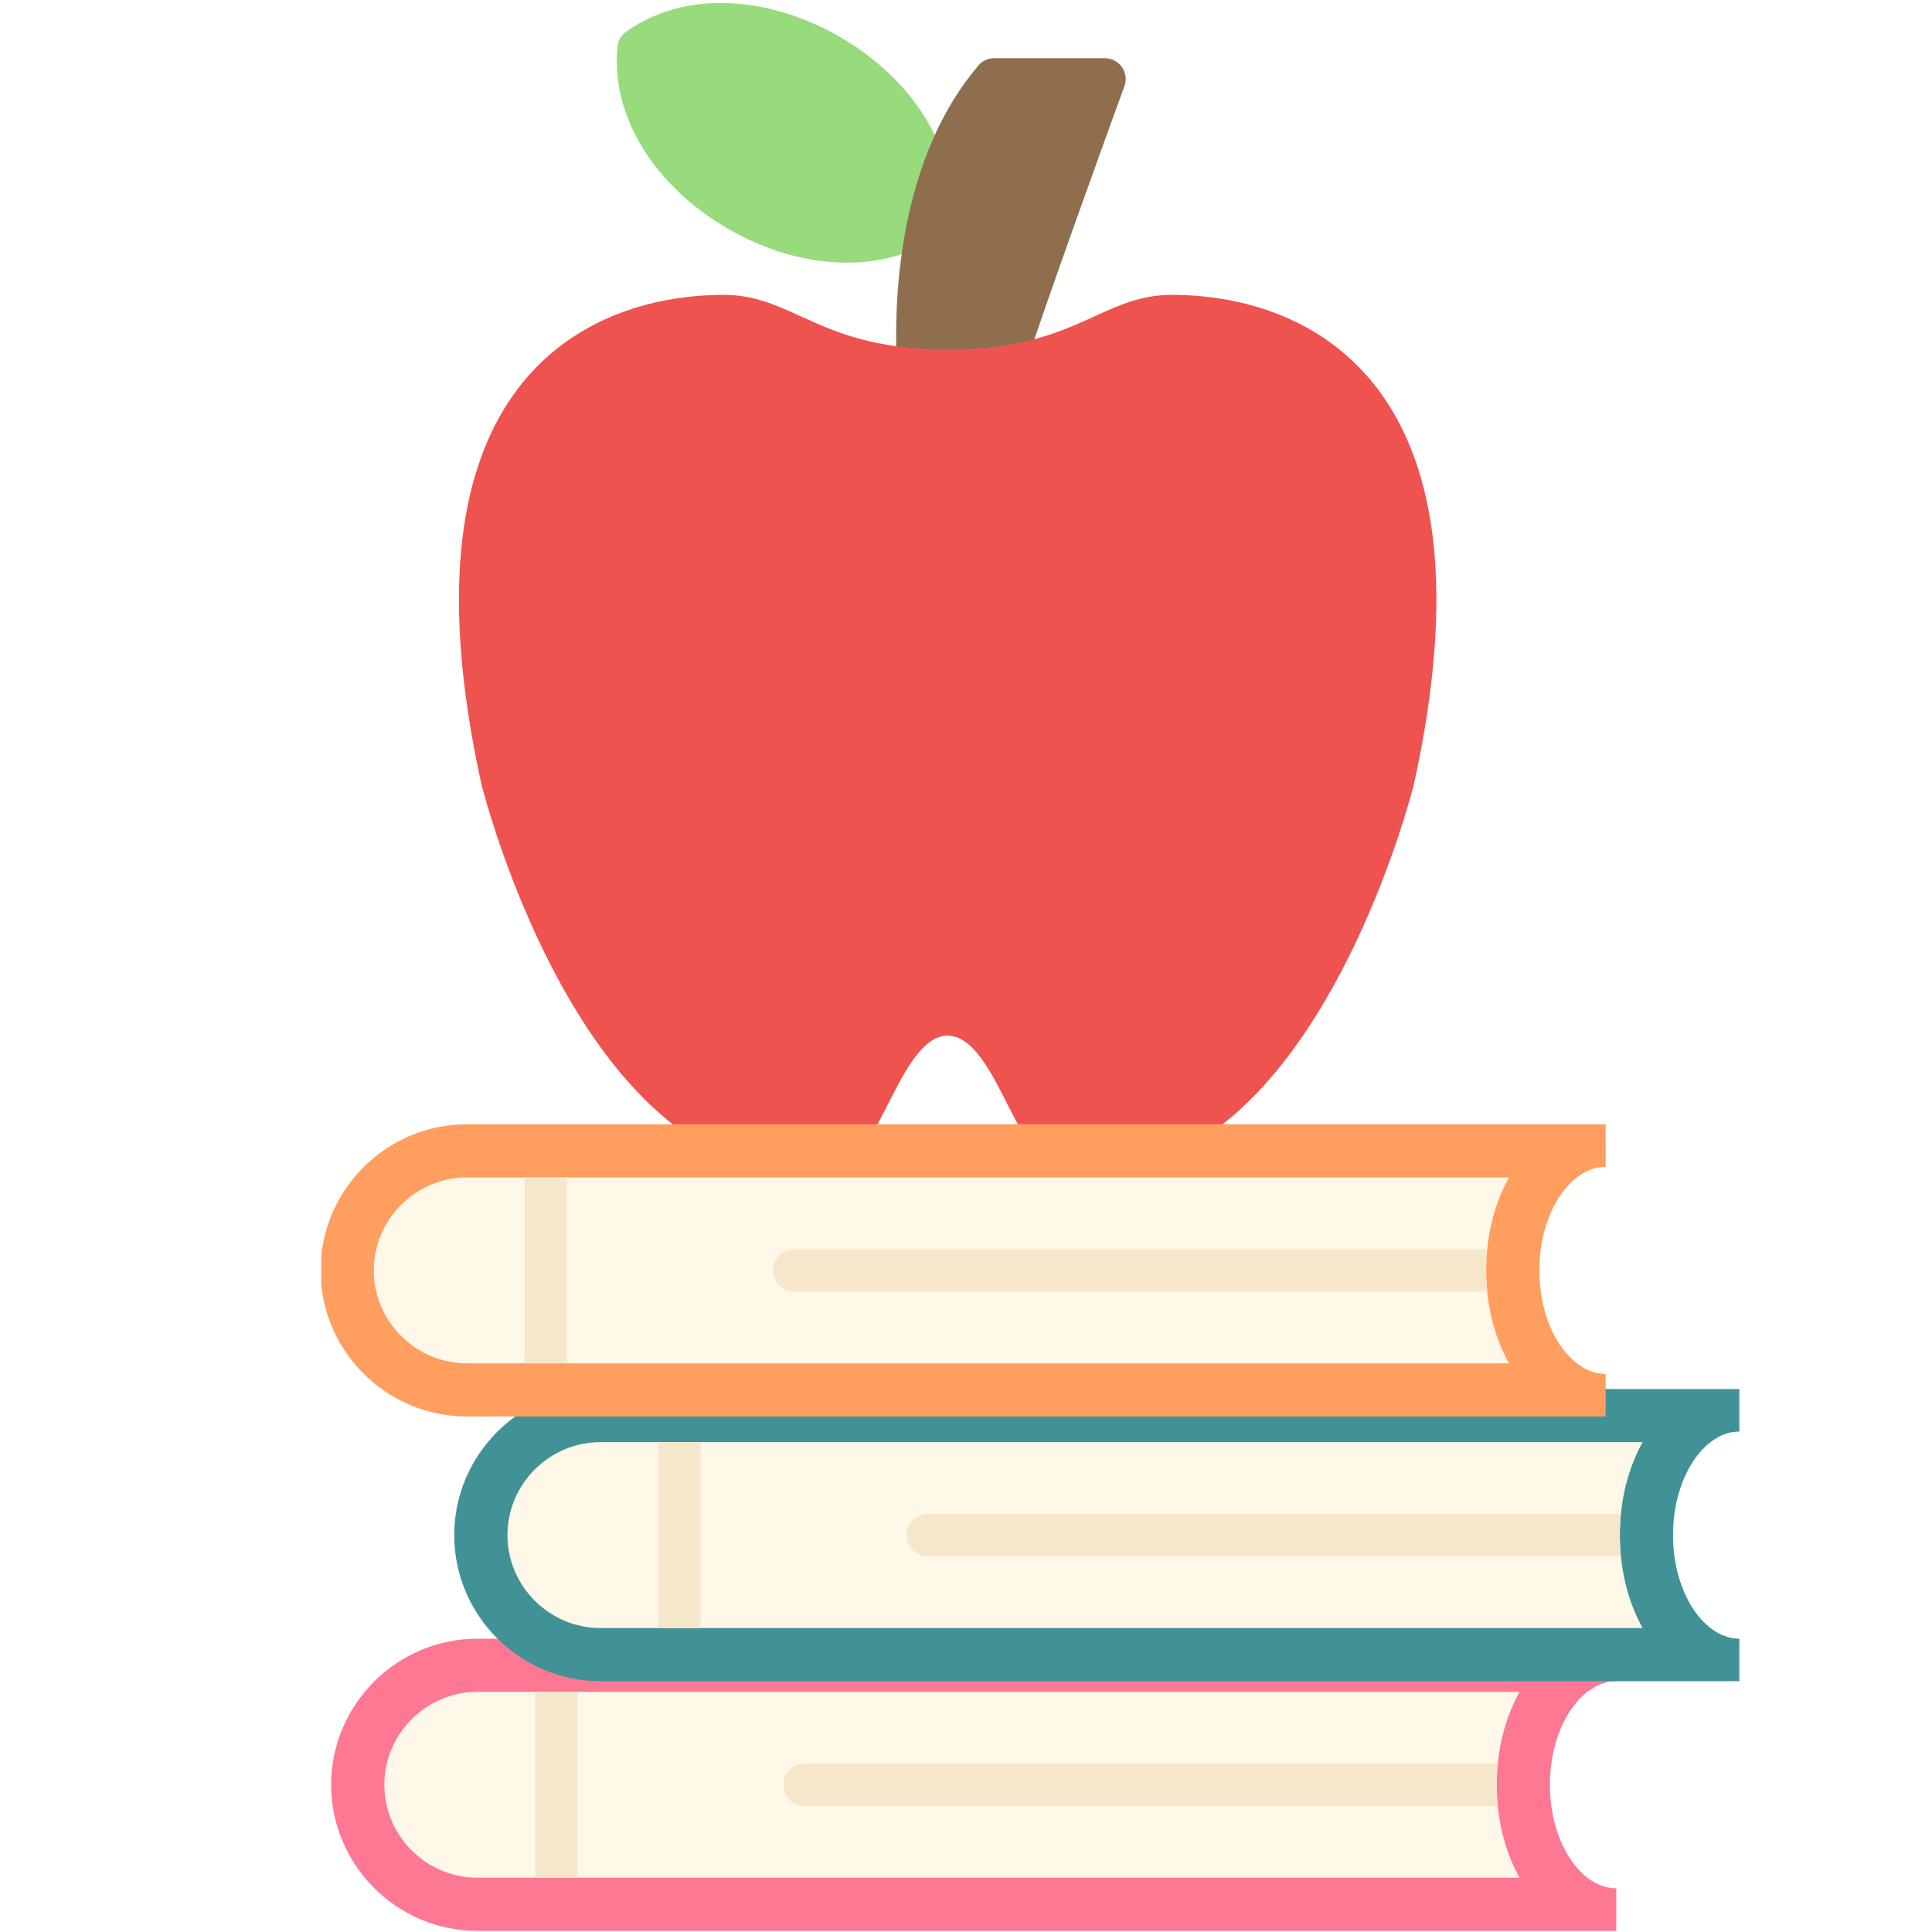 <svg xmlns="http://www.w3.org/2000/svg" xmlns:xlink="http://www.w3.org/1999/xlink" width="256" zoomAndPan="magnify" viewBox="0 0 192 192" height="256" preserveAspectRatio="xMidYMid meet" version="1.2"><defs><clipPath id="31dd38c84b"><path d="M 45 138 L 172.922 138 L 172.922 168 L 45 168 Z M 45 138 "/></clipPath><clipPath id="6c43588453"><path d="M 31.922 111 L 160 111 L 160 141 L 31.922 141 Z M 31.922 111 "/></clipPath></defs><g id="33e3523078"><rect x="0" width="192" y="0" height="192" style="fill:#ffffff;fill-opacity:1;stroke:none;"/><rect x="0" width="192" y="0" height="192" style="fill:#ffffff;fill-opacity:1;stroke:none;"/><path style=" stroke:none;fill-rule:nonzero;fill:#98db7c;fill-opacity:1;" d="M 93.527 23.285 C 90.227 25.617 86.242 26.398 82.207 26.004 C 78.84 25.676 75.434 24.516 72.387 22.758 C 69.328 20.996 66.617 18.629 64.656 15.891 C 62.285 12.578 60.969 8.711 61.367 4.652 L 61.359 4.645 C 61.422 3.996 61.781 3.445 62.285 3.113 C 65.586 0.781 69.57 0 73.605 0.395 C 76.973 0.723 80.379 1.883 83.426 3.637 C 86.484 5.402 89.195 7.77 91.156 10.508 C 93.531 13.82 94.844 17.688 94.445 21.746 L 94.453 21.754 C 94.391 22.402 94.035 22.953 93.527 23.285 Z M 93.527 23.285 "/><path style=" stroke:none;fill-rule:nonzero;fill:#8f6e4e;fill-opacity:1;" d="M 89.156 36.84 C 89.223 37.98 90.203 38.852 91.348 38.785 C 93.602 38.652 97.152 37.805 99.086 38.418 C 100.176 38.762 101.34 38.16 101.684 37.07 C 103.887 30.156 110.984 10.648 111.684 8.723 C 111.805 8.461 111.871 8.168 111.871 7.863 C 111.871 6.715 110.941 5.785 109.793 5.785 L 98.801 5.785 C 98.215 5.785 97.629 6.035 97.219 6.516 L 97.227 6.523 C 92.953 11.539 90.855 17.855 89.867 23.57 C 88.898 29.188 89 34.246 89.156 36.84 Z M 89.156 36.84 "/><path style=" stroke:none;fill-rule:nonzero;fill:#ef5350;fill-opacity:1;" d="M 100.133 109.77 C 98.488 106.52 96.668 102.922 94.176 102.922 C 91.688 102.922 89.867 106.52 88.223 109.77 C 86.934 112.312 85.73 114.688 83.984 115.953 C 81.535 117.727 78.562 117.578 75.676 116.625 C 73.148 115.789 70.695 114.332 68.844 113.141 C 54.809 104.125 48.367 79.969 47.891 78.113 C 47.871 78.055 47.855 77.996 47.844 77.938 L 47.844 77.93 C 46.301 70.926 45.625 64.918 45.609 59.762 C 45.582 49.262 48.328 42.328 52.156 37.762 C 56.066 33.105 61.047 30.949 65.398 29.992 C 67.832 29.457 70.102 29.309 71.852 29.301 C 74.879 29.293 77.074 30.293 79.672 31.477 C 82.902 32.945 86.852 34.742 94.176 34.742 C 101.504 34.742 105.453 32.945 108.684 31.477 C 111.281 30.293 113.477 29.293 116.504 29.301 C 118.254 29.309 120.523 29.457 122.957 29.992 C 127.309 30.949 132.289 33.105 136.199 37.762 C 140.027 42.328 142.773 49.262 142.746 59.762 C 142.73 64.898 142.059 70.879 140.531 77.844 C 140.523 77.898 140.512 77.949 140.496 78.004 L 140.496 78 C 140.41 78.336 134.016 103.82 119.512 113.141 C 117.66 114.332 115.207 115.789 112.68 116.625 C 109.793 117.578 106.82 117.727 104.367 115.953 C 102.625 114.688 101.422 112.312 100.133 109.77 Z M 100.133 109.77 "/><path style=" stroke:none;fill-rule:nonzero;fill:#ff7893;fill-opacity:1;" d="M 160.621 191.887 L 47.438 191.887 C 43.441 191.887 39.805 190.254 37.176 187.625 C 34.543 184.992 32.906 181.363 32.906 177.367 C 32.906 173.375 34.543 169.742 37.176 167.113 C 39.805 164.484 43.441 162.852 47.438 162.852 L 160.621 162.852 L 160.621 167.074 C 158.941 167.074 157.371 168.117 156.191 169.801 C 154.855 171.703 154.027 174.379 154.027 177.367 C 154.027 180.359 154.855 183.031 156.191 184.938 C 157.371 186.621 158.941 187.66 160.621 187.66 Z M 160.621 191.887 "/><path style=" stroke:none;fill-rule:evenodd;fill:#fff7e8;fill-opacity:1;" d="M 151.008 186.605 C 149.453 183.812 148.742 180.543 148.742 177.367 C 148.742 174.195 149.453 170.926 151.008 168.133 L 47.438 168.133 C 44.977 168.133 42.652 169.113 40.914 170.848 C 39.172 172.586 38.195 174.91 38.195 177.367 C 38.195 179.828 39.172 182.152 40.914 183.891 C 42.652 185.625 44.977 186.605 47.438 186.605 Z M 151.008 186.605 "/><path style=" stroke:none;fill-rule:evenodd;fill:#f7e7ca;fill-opacity:1;" d="M 53.176 168.133 L 57.402 168.133 L 57.402 186.605 L 53.176 186.605 Z M 53.176 168.133 "/><path style=" stroke:none;fill-rule:evenodd;fill:#f7e7ca;fill-opacity:1;" d="M 148.848 179.48 C 148.777 178.777 148.742 178.07 148.742 177.367 C 148.742 176.664 148.777 175.961 148.848 175.254 L 79.98 175.254 C 78.812 175.254 77.867 176.199 77.867 177.367 C 77.867 178.535 78.812 179.48 79.98 179.48 Z M 148.848 179.48 "/><g clip-rule="nonzero" clip-path="url(#31dd38c84b)"><path style=" stroke:none;fill-rule:nonzero;fill:#419296;fill-opacity:1;" d="M 172.855 167.074 L 59.672 167.074 C 55.676 167.074 52.039 165.441 49.406 162.812 C 46.773 160.184 45.141 156.551 45.141 152.559 C 45.141 148.562 46.773 144.934 49.406 142.301 C 52.039 139.672 55.676 138.039 59.672 138.039 L 172.855 138.039 L 172.855 142.266 C 171.176 142.266 169.605 143.305 168.426 144.988 C 167.09 146.895 166.262 149.566 166.262 152.559 C 166.262 155.547 167.09 158.223 168.426 160.125 C 169.605 161.809 171.176 162.852 172.855 162.852 Z M 172.855 167.074 "/></g><path style=" stroke:none;fill-rule:evenodd;fill:#fff7e8;fill-opacity:1;" d="M 163.242 161.793 C 161.688 159 160.977 155.734 160.977 152.559 C 160.977 149.383 161.688 146.117 163.242 143.32 L 59.672 143.32 C 57.211 143.32 54.887 144.301 53.145 146.035 C 51.406 147.773 50.43 150.098 50.43 152.559 C 50.43 155.016 51.406 157.34 53.145 159.078 C 54.887 160.816 57.211 161.793 59.672 161.793 Z M 163.242 161.793 "/><path style=" stroke:none;fill-rule:evenodd;fill:#f7e7ca;fill-opacity:1;" d="M 65.406 143.32 L 69.637 143.32 L 69.637 161.793 L 65.406 161.793 Z M 65.406 143.32 "/><path style=" stroke:none;fill-rule:evenodd;fill:#f7e7ca;fill-opacity:1;" d="M 161.082 154.668 C 161.012 153.965 160.977 153.258 160.977 152.555 C 160.977 151.855 161.012 151.148 161.082 150.441 L 92.215 150.441 C 91.047 150.441 90.098 151.391 90.098 152.555 C 90.098 153.723 91.047 154.668 92.215 154.668 Z M 161.082 154.668 "/><g clip-rule="nonzero" clip-path="url(#6c43588453)"><path style=" stroke:none;fill-rule:nonzero;fill:#ff9e5e;fill-opacity:1;" d="M 159.57 140.77 L 46.391 140.77 C 42.391 140.77 38.758 139.137 36.125 136.504 C 33.492 133.875 31.859 130.246 31.859 126.25 C 31.859 122.254 33.492 118.625 36.125 115.992 C 38.758 113.363 42.391 111.73 46.391 111.73 L 159.57 111.73 L 159.57 115.957 C 157.895 115.957 156.324 117 155.141 118.684 C 153.805 120.586 152.98 123.258 152.98 126.25 C 152.98 129.242 153.805 131.914 155.141 133.816 C 156.324 135.5 157.895 136.543 159.57 136.543 Z M 159.57 140.77 "/></g><path style=" stroke:none;fill-rule:evenodd;fill:#fff7e8;fill-opacity:1;" d="M 149.961 135.484 C 148.406 132.691 147.691 129.422 147.691 126.25 C 147.691 123.074 148.406 119.805 149.961 117.012 L 46.391 117.012 C 43.93 117.012 41.602 117.992 39.863 119.727 C 38.125 121.465 37.145 123.789 37.145 126.25 C 37.145 128.707 38.125 131.031 39.863 132.77 C 41.602 134.508 43.93 135.484 46.391 135.484 Z M 149.961 135.484 "/><path style=" stroke:none;fill-rule:evenodd;fill:#f7e7ca;fill-opacity:1;" d="M 52.125 117.012 L 56.355 117.012 L 56.355 135.484 L 52.125 135.484 Z M 52.125 117.012 "/><path style=" stroke:none;fill-rule:evenodd;fill:#f7e7ca;fill-opacity:1;" d="M 147.797 128.363 C 147.727 127.656 147.691 126.949 147.691 126.25 C 147.691 125.547 147.727 124.84 147.797 124.137 L 78.93 124.137 C 77.762 124.137 76.816 125.082 76.816 126.25 C 76.816 127.414 77.762 128.363 78.93 128.363 Z M 147.797 128.363 "/></g></svg>